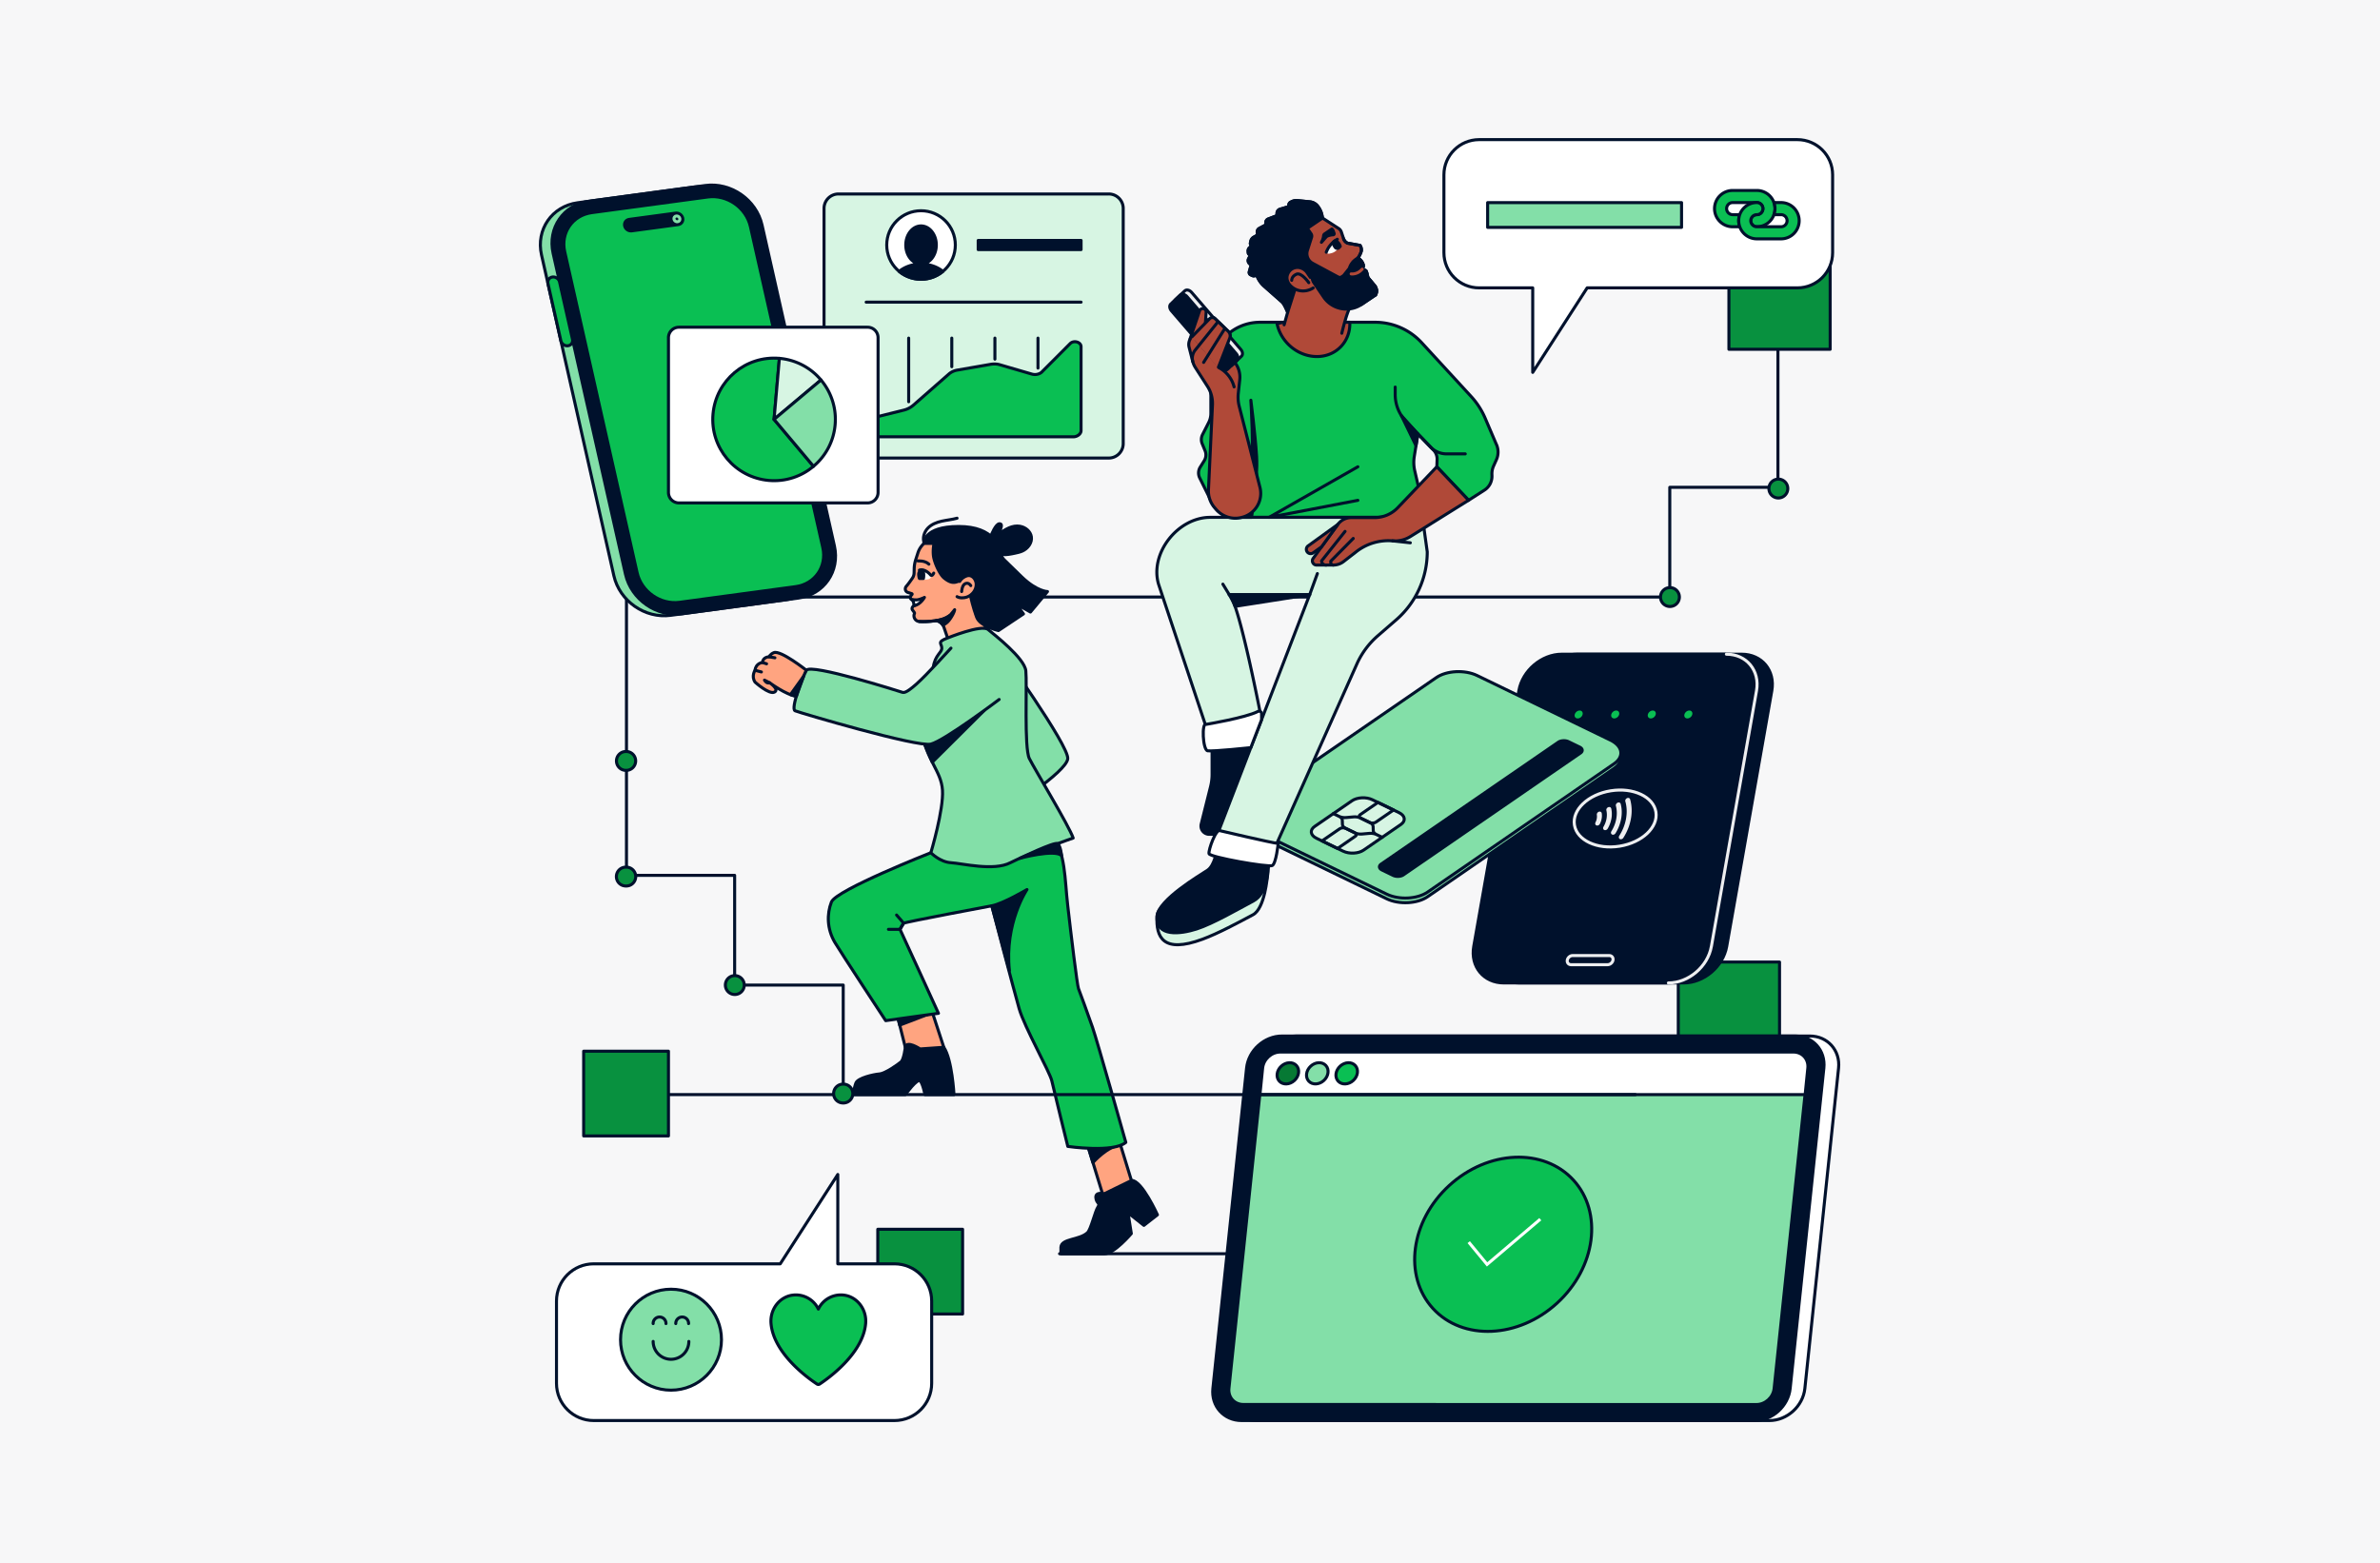 <svg xmlns="http://www.w3.org/2000/svg" fill="none" viewBox="0 0 784 515"><rect x="0" y="0" width="784" height="515" fill="#333333" stroke="none"/><g clip-path="url(#a)"><path fill="#F7F7F8" d="M0 0H784V515H0z"/><path fill="#F7F7F8" d="M0 0H784V515H0z"/><path stroke="#00112C" stroke-linecap="round" stroke-linejoin="round" d="M248.142 196.697h301.902v-36.148h35.767-.137v-57.69"/><path fill="#D1D5DA" stroke="#00112C" stroke-linecap="round" stroke-linejoin="round" d="M514.276 235.545a3.106 3.106 0 1 0 0-6.211 3.106 3.106 0 1 0 0 6.211"/><path fill="#08913F" stroke="#00112C" stroke-linecap="round" stroke-linejoin="round" d="M550.044 199.803a3.107 3.107 0 1 0 0-6.213 3.107 3.107 0 0 0 0 6.213M585.811 164.06a3.107 3.107 0 0 0 3.108-3.105 3.107 3.107 0 0 0-3.108-3.105 3.107 3.107 0 0 0-3.108 3.105 3.107 3.107 0 0 0 3.108 3.105"/><path fill="#D1D5DA" stroke="#00112C" stroke-linecap="round" stroke-linejoin="round" d="M585.811 105.965a3.107 3.107 0 0 0 3.108-3.105 3.107 3.107 0 0 0-3.108-3.106 3.107 3.107 0 0 0-3.108 3.106 3.107 3.107 0 0 0 3.108 3.105"/><path fill="#FFA480" stroke="#00112C" stroke-linecap="round" stroke-linejoin="round" d="m358.11 376.748 5.293 17.264s5.494-.219 9.446-4.61l-4.102-13.393-10.637.734z"/><path fill="#00112C" stroke="#00112C" stroke-linecap="round" stroke-linejoin="round" d="M360.031 383.009s4.869-5.568 9.117-5.696l-10.564.985 1.442 4.711z"/><path fill="#FFA480" stroke="#00112C" stroke-linecap="round" stroke-linejoin="round" d="m298.22 345.028-2.875-11.414h11.819l3.733 11.414s-7.128 2.636-12.681 0z"/><path fill="#00112C" stroke="#00112C" stroke-linecap="round" stroke-linejoin="round" d="m296.381 337.732 10.783-4.118-11.299 2.061z"/><path fill="#FFA480" stroke="#00112C" stroke-linecap="round" stroke-linejoin="round" d="m300.328 195.571-1.264-.392a1.2 1.2 0 0 1-.839-1.222c.027-.388.159-.625.42-.912.524-.589 1.387-1.811 1.934-2.613a3.05 3.05 0 0 0 .534-1.674l.028-1.331c.018-1.036.191-2.066.511-3.051l.725-2.248a7 7 0 0 1 1.324-2.381l.666-.789h19.823v23.836c0 2.276.438 4.524 1.287 6.63 0 0-12.353 3.612-13.325.767l-1.205-3.516a3.34 3.34 0 0 0-2.532-2.207l-.288.041c-2.286.305-4.043.323-5.261.255-1.118-.059-1.94-1.085-1.771-2.212l.169-.556c.023-.15-.621-.958-.621-.958a1 1 0 0 1-.068-.095c-.393-.648.178-1.332.894-1.574l2.286-1.897c-.305.374-2.847.352-3.427.055-.68-.346-.502-1.035.023-1.587.187-.196.128-.282-.013-.365z"/><path fill="#fff" d="M303.459 187.718c.94.242 2.651 1.501 3.171 1.779l.009.561c0 .889-1.601.889-2.108.889l-1.757-.242.685-2.982z"/><path fill="#00112C" stroke="#00112C" stroke-linecap="round" stroke-linejoin="round" d="M317.158 190.395s-10.906-2.098-8.292-11.441h-4.504s-.333-5.504 11.441-5.504c11.773 0 13.744 6.968 13.872 9.804 3.258 3.297 5.065 13.096-5.494 18.008l-2.601 1.281c-.288-1.195.182-9.33-.854-9.964z"/><path stroke="#00112C" stroke-linecap="round" stroke-linejoin="round" d="M304.454 178.931c-.662-1.664-.023-3.68 1.195-4.948 1.219-1.267 2.898-1.91 4.573-2.284 1.674-.374 3.39-.52 5.042-.976"/><path fill="#00112C" stroke="#00112C" stroke-linecap="round" stroke-linejoin="round" d="M304.185 188.453c.063.301.104.665.104 1.067s-.036.761-.104 1.058h-1.301c-.16-.274-.256-.976-.256-1.368 0-.579.329-1.031.744-1.122q.41.172.808.365zM312.102 203.273c.406-.237.712-.479.94-.698.237-.219 1.241-1.459 1.428-1.701-.16 1.117-1.446 3.146-2.236 3.945a5.2 5.2 0 0 1-1.643 1.117 3.32 3.32 0 0 0-2.181-1.478c1.72-.26 2.898-.716 3.696-1.185z"/><path stroke="#00112C" stroke-linecap="round" stroke-linejoin="round" d="M302.857 204.759c1.218.069 2.979.05 5.261-.255 2.282-.306 3.756-.999 4.554-1.614"/><path fill="#00112C" stroke="#00112C" stroke-linecap="round" stroke-linejoin="round" d="M319.782 196.757s.78 3.47 1.926 6.552c1.145 3.078 7.191 4.433 7.191 4.433l8.246-5.491-2.468-3.315 4.764 2.704 5.617-6.753s-3.431 0-8.442-4.788c-.443-.424-6.238-6.079-6.238-6.079-4.426-8.459-10.596 12.741-10.596 12.741z"/><path stroke="#00112C" stroke-linecap="round" stroke-linejoin="round" d="M307.575 188.808c-.497 1.122-.949.689-.949.689s-1.812-2.285-3.769-1.678"/><path fill="#00112C" d="M308.059 177.262c-.498 1.933-.808 3.944-.562 5.928.247 1.984 1.99 6.024 3.546 7.273 3.131 2.513 4.217 1.127 6.914-.004a5.56 5.56 0 0 1-3.249-3.338c-.945-2.736.36-5.901-.712-8.591-.553-1.387-1.661-2.458-2.743-3.484"/><path stroke="#00112C" stroke-linecap="round" stroke-linejoin="round" d="M308.059 177.262c-.498 1.933-.808 3.944-.562 5.928.247 1.984 1.99 6.024 3.546 7.273 3.131 2.513 4.217 1.127 6.914-.004a5.56 5.56 0 0 1-3.249-3.338c-.945-2.736.36-5.901-.712-8.591-.553-1.387-1.661-2.458-2.743-3.484"/><path fill="#FFA480" d="M315.264 196.565c.885.543 2.218.465 3.167.16 1.825-.593 3.327-2.499 3.135-4.506-.1-1.026-.716-2.02-1.643-2.439-.926-.424-1.93.018-2.76.624-.575.42-1.041 1.159-1.041 1.159"/><path stroke="#00112C" stroke-linecap="round" stroke-linejoin="round" d="M315.264 196.565c.885.543 2.218.465 3.167.16 1.825-.593 3.327-2.499 3.135-4.506-.1-1.026-.716-2.02-1.643-2.439-.926-.424-1.93.018-2.76.624-.575.42-1.041 1.159-1.041 1.159"/><path stroke="#00112C" stroke-linecap="round" stroke-linejoin="round" d="M319.782 192.931s-.634-1.131-1.771-.671c-1.136.461-1.232 2.622-1.232 2.622M302.364 184.8s2.368-.187 3.618 1.062"/><path fill="#83DFA8" stroke="#00112C" stroke-linecap="round" stroke-linejoin="round" d="M351.725 249.973c-.438 4.391-20.211 17.123-21.31 17.342s-9.666-11.857-9.666-11.857 14.717-8.34 12.303-9.877c-2.418-1.537-20.371-21.077-20.371-21.077l16.419-10.976s23.068 32.053 22.63 36.445z"/><path fill="#fff" stroke="#00112C" stroke-linecap="round" stroke-linejoin="round" d="M300.324 197.523s1.401.337 2.683-.092c1.109-.374 1.52-.624 1.52-.624s-1.333 2.444-3.437 2.736c0 0-.018-1.583-.771-2.016z"/><path fill="#0ABF53" stroke="#00112C" stroke-linecap="round" stroke-linejoin="round" d="M306.635 280.927s-31.218 12.294-32.756 16.243c-1.537 3.949-1.483 8.892 1.155 13.338 1.935 3.26 16.72 25.742 16.72 25.742l17.386-2.417s-12.006-26.344-12.667-27.662c0 0 .775-1.614 1.213-2.015.438-.402 29.028-5.741 29.028-5.741s7.251 27.734 9.008 33.881 10.108 20.835 10.765 23.808c.657 2.974 5.261 21.579 5.261 21.579s14.941 2.193 19.112-1.318c0 0-9.437-33.535-10.975-37.922-1.538-4.391-4.176-11.637-4.614-12.732s-2.469-17.93-3.541-27.296c-1.072-9.367-.634-16.832-5.248-24.078s-39.851 6.585-39.851 6.585z"/><path fill="#83DFA8" stroke="#00112C" stroke-linecap="round" stroke-linejoin="round" d="M312.147 210.181s11.203-4.555 13.325-2.799 12.011 9.439 12.449 13.611-.602 25.391 1.155 28.907 13.124 22.244 14.443 26.198c0 0-15.228 5.266-20.686 8.121s-15.894.219-19.572 0-6.622-3.292-6.622-3.292 4.263-14.269 3.825-20.635c-.439-6.366-5.216-9.658-7.001-19.759-1.784-10.1 3.327-16.576 3.957-20.693.63-4.113 2.825-4.775 2.825-6.311 0-1.537-1.789-1.984 1.907-3.348z"/><path fill="#00112C" stroke="#00112C" stroke-linecap="round" stroke-linejoin="round" d="M324.222 234.058 307.1 251.095l-2.395-5.614z"/><path fill="#FFA480" stroke="#00112C" stroke-linecap="round" stroke-linejoin="round" d="M265.642 220.829s-8.455-6.698-10.71-5.818c-1.195.465-1.592 1.372-1.592 1.372s-1.976 0-2.195 1.87c0 0-2.195.219-2.419 2.581 0 0-1.319 1.92 0 3.894 0 0 4.614 4.173 6.371 3.293 1.756-.881-1.538-3.074-1.538-3.074s5.439 4.027 8.761 4.428l3.322-8.541z"/><path fill="#83DFA8" d="M313.256 213.528s-7.922 8.783-11.404 11.857c-3.481 3.073-4.138 2.854-4.796 2.635-.657-.219-30.095-9.544-31.414-7.186-1.318 2.357-5.27 12.677-3.732 13.333s40.248 12.075 44.729 10.976 22.498-14.706 22.498-14.706"/><path stroke="#00112C" stroke-linecap="round" stroke-linejoin="round" d="M313.256 213.528s-7.922 8.783-11.404 11.857c-3.481 3.073-4.138 2.854-4.796 2.635-.657-.219-30.095-9.544-31.414-7.186-1.318 2.357-5.27 12.677-3.732 13.333s40.248 12.075 44.729 10.976 22.498-14.706 22.498-14.706M251.145 218.253l1.373.437M253.34 216.383l1.921.328M248.726 220.829l2.086.547"/><path fill="#00112C" stroke="#00112C" stroke-linecap="round" stroke-linejoin="round" d="m253.559 224.947-1.73-.88s.63 1.263 1.73.88M260.381 228.851l4.321-6.024-2.382 6.548zM298.22 345.028s-.447 4.008-1.433 4.829c-.985.821-5.106 3.785-7.087 3.953-1.975.165-7.086 1.318-7.744 2.965s-.826 3.848-.826 3.848h17.09s3.993-5.513 4.906-4.514 1.57 4.514 1.57 4.514h9.555s-.602-11.532-3.349-15.591l-7.817.548s-4.44-2.987-4.865-.548zM363.786 393.278s-2.957-.775-2.802 1.263c.155 2.034 1.611 1.724.671 3.133s-2.291 7.396-3.445 8.454c-2.683 2.458-8.515 1.874-8.73 4.738v2.207h14.306c3.236 0 8.885-6.671 8.885-6.671l-1.095-6.859 5.239 4.155 4.458-3.48s-5.116-11.372-8.511-11.322l-8.98 4.382zM336.037 173.39c1.775.306 3.427 1.665 3.705 3.439.315 1.997-1.177 3.949-3.035 4.747-.775.333-1.606.511-2.432.684-1.323.278-2.669.561-4.016.451-1.346-.109-2.724-.67-3.504-1.774-.813-1.144-.858-2.699-.443-4.04.274-.885 1.775-4.387 2.939-4.346 1.46.051-.078 2.244 0 3.165 2.063-1.322 4.162-2.786 6.79-2.335zM326.714 298.415c3.842-.748 11.586-5.358 11.586-5.358s-7.47 11.03-5.795 26.672l-5.796-21.314z"/><path stroke="#00112C" stroke-linecap="round" stroke-linejoin="round" d="m295.345 301.452 2.346 2.704-1.219 2.015h-3.81"/><path fill="#00112C" stroke="#00112C" stroke-linecap="round" stroke-linejoin="round" d="M335.959 282.755s11.285-3.05 13.736-.903c0 0-.306-3.246-1.319-3.926-1.009-.679-12.417 4.829-12.417 4.829"/><path fill="#08913F" stroke="#00112C" stroke-linecap="round" stroke-linejoin="round" d="M602.878 81.746h-33.353v33.33h33.353zM586.199 316.947h-33.353v33.33h33.353z"/><path fill="#fff" stroke="#00112C" stroke-miterlimit="10" d="M582.868 468c5.827 0 11.061-4.738 11.673-10.557l11.102-105.57c.612-5.824-3.627-10.557-9.455-10.557H427.153c-5.828 0-11.062 4.738-11.673 10.557l-11.103 105.57c-.611 5.823 3.628 10.557 9.455 10.557z"/><path fill="#00112C" stroke="#00112C" stroke-linecap="round" stroke-linejoin="round" d="M578.026 468c5.827 0 11.061-4.738 11.673-10.557l11.102-105.57c.612-5.824-3.627-10.557-9.455-10.557H422.311c-5.828 0-11.062 4.738-11.673 10.557l-11.103 105.57c-.611 5.823 3.628 10.557 9.455 10.557z"/><path fill="#83DFA8" stroke="#00112C" stroke-linecap="round" stroke-linejoin="round" d="M594.97 357.126h-179.6L404.82 457.42c-.306 2.914 1.811 5.281 4.727 5.281h63.39v.023h105.646c2.916 0 5.531-2.362 5.836-5.281l10.551-100.294z"/><path fill="#fff" stroke="#00112C" stroke-linecap="round" stroke-linejoin="round" d="M421.759 346.592h169.035c2.916 0 5.034 2.362 4.728 5.281l-.885 8.746h-179.6l.886-8.746c.305-2.914 2.92-5.281 5.836-5.281"/><path fill="#067934" stroke="#00112C" stroke-linecap="round" stroke-linejoin="round" d="M426.401 355.968c1.556-1.423 1.849-3.634.654-4.938s-3.425-1.207-4.98.217c-1.556 1.423-1.849 3.634-.654 4.938s3.425 1.207 4.98-.217"/><path fill="#83DFA8" stroke="#00112C" stroke-linecap="round" stroke-linejoin="round" d="M436.096 355.966c1.555-1.423 1.848-3.634.653-4.938s-3.424-1.207-4.98.217c-1.556 1.423-1.849 3.634-.654 4.938s3.425 1.207 4.981-.217"/><path fill="#0ABF53" stroke="#00112C" stroke-linecap="round" stroke-linejoin="round" d="M445.786 355.969c1.556-1.424 1.848-3.635.653-4.939-1.194-1.304-3.424-1.206-4.98.217s-1.848 3.635-.654 4.939c1.195 1.304 3.425 1.206 4.981-.217M512.924 429.309c12.773-11.688 15.178-29.839 5.371-40.541-9.807-10.703-28.112-9.904-40.886 1.784-12.773 11.688-15.177 29.839-5.37 40.541 9.807 10.703 28.112 9.904 40.885-1.784"/><path stroke="#fff" stroke-miterlimit="10" d="m483.812 409.225 6.046 7.332 17.537-14.897"/><path stroke="#00112C" stroke-miterlimit="10" d="M538.978 360.614H206.232"/><path stroke="#00112C" stroke-linecap="round" stroke-linejoin="round" d="M206.369 265.085V84.752M277.767 360.272V324.53H242v-36.148h-35.768.137V252.64"/><path fill="#08913F" stroke="#00112C" stroke-linecap="round" stroke-linejoin="round" d="M277.767 363.378a3.106 3.106 0 1 0 0-6.211 3.106 3.106 0 1 0 0 6.211M242 327.636a3.107 3.107 0 1 0 0-6.213 3.107 3.107 0 0 0 0 6.213M206.232 291.893a3.106 3.106 0 1 0 0-6.21 3.106 3.106 0 1 0 0 6.21M206.232 253.794a3.106 3.106 0 1 0 0-6.211 3.106 3.106 0 1 0 0 6.211"/><path fill="#83DFA8" stroke="#00112C" stroke-linecap="round" stroke-linejoin="round" d="m259.153 197.555-38.236 5.166c-8.446 1.14-16.82-4.697-18.7-13.037L178.378 83.967c-1.88-8.34 3.441-16.028 11.887-17.168l38.237-5.167c8.446-1.14 16.82 4.697 18.7 13.037l23.839 105.717c1.88 8.34-3.441 16.029-11.888 17.169"/><path fill="#00112C" stroke="#00112C" stroke-linecap="round" stroke-linejoin="round" d="m262.977 197.039-38.236 5.167c-8.447 1.14-16.82-4.697-18.7-13.038l-23.839-105.72c-1.88-8.341 3.44-16.03 11.887-17.17l38.237-5.166c8.446-1.14 16.82 4.697 18.7 13.037l23.839 105.717c1.88 8.34-3.441 16.029-11.888 17.169z"/><path fill="#0ABF53" stroke="#00112C" stroke-linecap="round" stroke-linejoin="round" d="M209.865 188.649 186.026 82.932c-1.41-6.256 2.583-12.02 8.917-12.878l38.236-5.166c6.334-.858 12.613 3.52 14.023 9.777l23.839 105.716c1.41 6.257-2.583 12.021-8.917 12.878l-38.236 5.166c-6.334.858-12.613-3.52-14.023-9.776"/><path fill="#00112C" stroke="#00112C" stroke-linecap="round" stroke-linejoin="round" d="m222.555 70.214-15.296 2.066c-1.054.141-1.72 1.103-1.488 2.147.233 1.045 1.283 1.774 2.337 1.628l15.296-2.065c1.054-.142 1.72-1.104 1.488-2.148-.238-1.044-1.283-1.774-2.337-1.628"/><path fill="#00112C" stroke="#83DFA8" stroke-linecap="round" stroke-linejoin="round" d="M223.8 72.696c.3-.411.177-1.01-.273-1.337-.45-.328-1.058-.26-1.358.151-.299.411-.177 1.01.273 1.338s1.058.26 1.358-.152"/><path fill="#0ABF53" stroke="#00112C" stroke-linecap="round" stroke-linejoin="round" d="M187.098 113.913c-1.054.142-2.104-.588-2.336-1.628l-4.258-18.879c-.237-1.044.429-2.001 1.488-2.147 1.054-.142 2.103.588 2.336 1.628l4.258 18.878c.237 1.045-.429 2.002-1.488 2.148"/><path fill="#08913F" stroke="#00112C" stroke-linecap="round" stroke-linejoin="round" d="M220.2 346.314h-27.936v27.917H220.2zM317.09 404.984h-27.937v27.917h27.937z"/><path fill="#00112C" stroke="#00112C" stroke-linecap="round" stroke-miterlimit="10" d="M554.63 323.833h-54.194c-6.654 0-11.094-5.39-9.921-12.034l14.863-84.239c1.173-6.649 7.516-12.034 14.164-12.034h54.195c6.653 0 11.093 5.39 9.92 12.034l-14.862 84.239c-1.173 6.648-7.516 12.034-14.165 12.034Z"/><path fill="#00112C" stroke="#00112C" stroke-linecap="round" stroke-miterlimit="10" d="M549.583 323.833h-54.194c-6.654 0-11.094-5.39-9.921-12.034l14.863-84.239c1.172-6.649 7.516-12.034 14.164-12.034h54.195c6.653 0 11.093 5.39 9.92 12.034l-14.863 84.239c-1.172 6.648-7.515 12.034-14.164 12.034Z"/><path stroke="#EEEFF1" stroke-linecap="round" stroke-linejoin="round" d="M533.519 278.775c7.411-1.187 12.763-6.234 11.955-11.272-.809-5.038-7.472-8.159-14.882-6.972-7.411 1.188-12.763 6.234-11.955 11.272.809 5.038 7.472 8.16 14.882 6.972"/><path fill="#EEEFF1" d="M535.646 269.681c-.356 2.025-1.141 3.945-2.24 5.673-.247.388-.178.848.169 1.049.369.214.903.046 1.168-.369 1.232-1.934 2.108-4.086 2.51-6.353s.278-4.414-.27-6.352c-.118-.415-.593-.583-1.04-.369-.415.201-.648.661-.539 1.049.489 1.728.594 3.648.238 5.672zM532.429 269.682c-.26 1.486-.826 2.9-1.615 4.181-.242.388-.169.844.173 1.044.37.215.913.046 1.173-.378a13.8 13.8 0 0 0 1.876-4.847c.305-1.724.228-3.361-.165-4.848-.114-.424-.593-.593-1.04-.378-.411.2-.644.652-.539 1.044.338 1.281.402 2.695.137 4.182M529.212 269.682a8.2 8.2 0 0 1-1.013 2.722c-.219.378-.128.807.201.999.378.218.935.031 1.191-.406a10.1 10.1 0 0 0 1.232-3.315c.205-1.172.173-2.29-.064-3.316-.1-.437-.589-.624-1.05-.406-.392.192-.639.621-.552.999.196.839.224 1.76.055 2.723M525.999 269.681a4.5 4.5 0 0 1-.415 1.236c-.196.388-.109.789.21.976.402.232.986.004 1.228-.47a6.2 6.2 0 0 0 .584-1.742 5.3 5.3 0 0 0 .027-1.742c-.073-.479-.575-.707-1.059-.469-.383.187-.611.597-.556.975a4 4 0 0 1-.023 1.236z"/><path stroke="#EEEFF1" stroke-linecap="round" stroke-linejoin="round" d="M529.568 317.818h-12.043c-.83 0-1.387-.675-1.241-1.505s.94-1.505 1.771-1.505h12.042c.831 0 1.388.675 1.242 1.505s-.94 1.505-1.771 1.505"/><path fill="#0ABF53" stroke="#00112C" stroke-linecap="round" stroke-linejoin="round" d="M521.148 236.605c.802-.735.954-1.876.338-2.548s-1.767-.622-2.57.113c-.803.734-.954 1.875-.338 2.547s1.767.622 2.57-.112M533.187 236.604c.803-.735.954-1.876.338-2.548s-1.766-.622-2.569.113c-.803.734-.955 1.875-.339 2.547.617.673 1.767.622 2.57-.112M545.231 236.603c.803-.735.955-1.876.338-2.548-.616-.672-1.766-.622-2.569.113s-.955 1.875-.338 2.548c.616.672 1.766.622 2.569-.113M557.275 236.602c.803-.735.955-1.876.339-2.548-.617-.672-1.767-.622-2.57.113s-.954 1.875-.338 2.548c.616.672 1.766.622 2.569-.113"/><path stroke="#EEEFF1" stroke-linecap="round" stroke-linejoin="round" d="M563.747 311.799c-1.173 6.648-7.516 12.034-14.164 12.034M578.615 227.56l-14.863 84.239M568.694 215.526c6.653 0 11.094 5.39 9.921 12.034"/><path fill="#83DFA8" stroke="#00112C" stroke-linecap="round" stroke-linejoin="round" d="m531.699 253.147-61.432 42.281c-3.39 2.335-9.423 2.64-13.466.679l-43.927-21.286c-4.043-1.961-4.572-5.44-1.177-7.775l61.431-42.281c3.391-2.335 9.424-2.641 13.467-.68l43.927 21.287c4.043 1.961 4.572 5.44 1.177 7.775"/><path fill="#83DFA8" stroke="#00112C" stroke-linecap="round" stroke-linejoin="round" d="M531.699 251.619 470.267 293.9c-3.39 2.335-9.423 2.64-13.466.679l-43.927-21.286c-4.043-1.961-4.572-5.44-1.177-7.775l61.431-42.281c3.391-2.335 9.424-2.64 13.467-.68l43.927 21.287c4.043 1.961 4.572 5.44 1.177 7.775"/><path fill="#D7F5E3" stroke="#00112C" stroke-linecap="round" stroke-linejoin="round" d="m461.464 271.624-12.284 8.454c-1.698 1.168-4.709 1.318-6.731.342l-8.784-4.259c-2.022-.98-2.287-2.722-.589-3.889l12.284-8.455c1.698-1.167 4.71-1.318 6.731-.342l8.785 4.259c2.021.981 2.286 2.723.588 3.89"/><path stroke="#00112C" stroke-linecap="round" stroke-linejoin="round" d="m446.451 275.514-5.836 4.017-5.125-2.485 5.837-4.018c.511-.351 1.414-.396 2.021-.1l2.93 1.418c.607.292.684.817.178 1.168zM459.046 266.85l-5.836 4.017c-.511.351-1.415.397-2.022.1l-2.93-1.418c-.607-.292-.684-.816-.178-1.167l5.837-4.018 5.125 2.486z"/><path stroke="#00112C" stroke-linecap="round" stroke-linejoin="round" d="m439.214 268.044 1.93.935c.634.306 1.009.757 1.022 1.236l.051 1.432c.018.479.392.926 1.022 1.236l3.13 1.518c.634.306 1.465.443 2.282.37l2.45-.219c.817-.073 1.648.059 2.282.369l1.93.935M455.322 275.851l-1.93-.935c-.634-.305-1.009-.757-1.022-1.235l-.051-1.432c-.018-.479-.392-.926-1.022-1.236l-3.13-1.519c-.635-.305-1.465-.442-2.282-.369l-2.45.219c-.817.073-1.648-.059-2.282-.369l-1.93-.935"/><path fill="#00112C" stroke="#00112C" stroke-linecap="round" stroke-linejoin="round" d="m520.647 248.067-58.361 40.165c-.849.584-2.355.661-3.368.169l-3.659-1.774c-1.014-.488-1.141-1.359-.297-1.943l58.361-40.165c.848-.584 2.354-.661 3.367-.169l3.66 1.774c1.013.488 1.141 1.359.297 1.943M399.271 245.362v9.782c0 1.359-.169 2.713-.498 4.031l-3.08 12.298a2.732 2.732 0 0 0 2.656 3.398h5.745l10.167-32.172-14.986 2.663z"/><path fill="#0ABF53" stroke="#00112C" stroke-linecap="round" stroke-linejoin="round" d="m492.965 146.504-3.737-8.741a25.1 25.1 0 0 0-4.6-7.123l-16.305-17.739a20.83 20.83 0 0 0-15.328-6.731h-37.926c-8.944 0-16.195 7.246-16.195 16.184v13.817a6.76 6.76 0 0 1-.73 3.051l-2.004 3.931a3.65 3.65 0 0 0-.118 3.055l.931 2.253a3.66 3.66 0 0 1-.274 3.329l-1.31 2.102a3.65 3.65 0 0 0-.173 3.552l4.139 8.368a8.32 8.32 0 0 0 7.461 4.628h47.559a9.84 9.84 0 0 0 7.119-3.046l5.955-6.238-1.387-6.028a12.4 12.4 0 0 1-.16-4.757l1.186-7.401 5.175 5.331a4.3 4.3 0 0 1 1.159 2.932l-.091 2.558 10.459 11.027 5.152-3.302a5.42 5.42 0 0 0 2.551-4.802l-.013-.424a6.2 6.2 0 0 1 .533-2.74l.945-2.107a6.16 6.16 0 0 0 .041-4.939z"/><path fill="#B04938" stroke="#00112C" stroke-linecap="round" stroke-linejoin="round" d="M433.788 117.465c6.407 0 11.126-4.993 10.856-11.299h-20.767a10.9 10.9 0 0 0-3.199.478c1.245 6.074 6.872 10.817 13.115 10.817z"/><path stroke="#00112C" stroke-linecap="round" stroke-linejoin="round" d="M459.594 127.521v2.462c0 3.292 1.268 6.452 3.545 8.833l8.091 8.459a7.3 7.3 0 0 0 5.275 2.253h6.165"/><path fill="#D7F5E3" stroke="#00112C" stroke-linecap="round" stroke-linejoin="round" d="m468.565 170.436 1.588 11.359c0 8.6-3.733 16.781-10.235 22.417l-6.019 5.221a27 27 0 0 0-6.741 8.897l-26.572 59.555c-.716 1.528-4.139 3.356-5.827 3.356h-11.29c-1.51 0-2.496-6.133-1.98-7.551l29.93-77.773h-26.49c3.14 1.979 10.647 41.178 10.647 41.178l-2.679 6.959s-4.842 6.384-13.631 1.313l-17.633-52.924c-2.975-10.201 6.398-22.007 17.035-22.007h69.897"/><path stroke="#00112C" stroke-linecap="round" stroke-linejoin="round" d="m433.957 188.963-2.533 6.955"/><path fill="#B04938" stroke="#00112C" stroke-linecap="round" stroke-linejoin="round" d="m473.297 153.782-5.124 5.372-7.717 8.09a10.6 10.6 0 0 1-7.662 3.278h-7.671a5.48 5.48 0 0 0-4.431 2.258l-8.113 11.167c-.671.921-.009 2.212 1.127 2.212h5.503a5.54 5.54 0 0 0 3.391-1.158l4.221-3.275a17.14 17.14 0 0 1 11.906-3.538 9.63 9.63 0 0 0 5.877-1.427l19.162-11.952-10.459-11.027z"/><path stroke="#00112C" stroke-linecap="round" stroke-linejoin="round" d="m445.771 177.394-7.401 7.483v.442c0 .461.374.835.835.835M443.074 175.069l-7.73 9.722a1.38 1.38 0 0 0 1.383 1.363h.201M447.291 153.782l-29.242 16.654 29.242-5.6M458.722 178.183l5.85.643"/><path fill="#fff" stroke="#00112C" stroke-linecap="round" stroke-linejoin="round" d="M397.309 238.645s12.996-2.17 17.076-4.259c.547-.278 1.195.105 1.195.716v1.993l-3.545 9.216s-12.632 1.345-14.238 1.035-1.999-9.458-.484-8.701z"/><path fill="#00112C" stroke="#00112C" stroke-linecap="round" stroke-linejoin="round" d="m406.85 199.766 24.574-3.849h-26.49s1.478 2.527 1.916 3.849"/><path stroke="#00112C" stroke-linecap="round" stroke-linejoin="round" d="m402.826 192.443 2.108 3.474"/><path fill="#B04938" stroke="#00112C" stroke-linecap="round" stroke-linejoin="round" d="m440.692 172.775-9.742 7.032a1.421 1.421 0 1 0 1.665 2.302l2.725-1.97z"/><path fill="#D7F5E3" stroke="#00112C" stroke-linecap="round" stroke-linejoin="round" d="M398.025 289.696c-2.377 1.587-16.601 6.781-16.889 12.212-.36 6.808 1.944 12.335 14.986 7.515 5.303-1.961 11.81-5.495 16.62-8.049 3.97-2.107 4.755-12.805 4.755-12.805s-17.094-.46-19.472 1.127"/><path fill="#00112C" stroke="#00112C" stroke-linecap="round" stroke-linejoin="round" d="M400.841 280.051s-.694 5.062-3.076 6.649c-2.378 1.587-16.341 9.776-16.629 15.208-.36 6.808 7.644 5.873 13.028 4.149 5.385-1.719 13.905-6.676 18.719-9.225 4.81-2.549 4.933-10.976 4.933-10.976l.571-5.075-17.546-.725z"/><path fill="#fff" stroke="#00112C" stroke-linecap="round" stroke-linejoin="round" d="M401.959 273.69s16.975 4.004 19.097 4.195c0 0-.689 6.64-1.971 7.278-1.278.638-20.585-2.732-20.827-3.922s2.336-8.459 3.701-7.551"/><path fill="#00112C" stroke="#00112C" stroke-linecap="round" stroke-linejoin="round" d="m461.647 136.933 4.792 9.881.62-3.853z"/><path fill="#B04938" d="M442.002 109.791s2.053-8.751 3.185-8.947l3.368-.575 4.554-3.082q.033-.055.059-.11c.507-.971.343-2.157-.355-2.996l-2.565-3.069c.214-.72-.059-1.39-.233-1.71a.54.54 0 0 0-.306-.26l-.994-.364c1.35-1.856-1.406-3.717-1.406-3.717.406-.406 1.118-1.883 1.155-2.458.036-.574-.119-1.208-.466-1.664l-4.093-.73a2.45 2.45 0 0 1-1.314-1.464l-.731-2.211a2.2 2.2 0 0 0-.894-1.159l-5.303-3.442-.191-.917a7.16 7.16 0 0 0-1.502-3.12 3.7 3.7 0 0 0-2.468-1.303l-4.121-.415a3.43 3.43 0 0 0-1.866.337l-.365.183a1.1 1.1 0 0 0-.612.957l-.009.511-2.88.857a1.4 1.4 0 0 0-.994 1.263l-.046.871-2.825 1.081c-.552.21-.89.77-.817 1.355l.069.565-2.209 1.181c-.502.269-.776.83-.68 1.395l.137.785-1.291.725a2 2 0 0 0-.968 1.3l-.127.583a.8.8 0 0 0 .47.912l-.726.625a1.46 1.46 0 0 0-.502 1.213l.037.479a.77.77 0 0 0 .775.711l-.652 1.272a1.33 1.33 0 0 0 .255 1.564l.58.566-.607 2.148a.88.88 0 0 0 .475 1.035l.575.264c.451.21.985.06 1.264-.35l.524 1.103a8.6 8.6 0 0 0 2.045 2.708l5.896 5.208c.502.442 1.61 2.763 1.861 3.384l-1.159 4.136"/><path stroke="#00112C" stroke-linecap="round" stroke-linejoin="round" d="M442.002 109.791s2.053-8.751 3.185-8.947l3.368-.575 4.554-3.082q.033-.055.059-.11c.507-.971.343-2.157-.355-2.996l-2.565-3.069c.214-.72-.059-1.39-.233-1.71a.54.54 0 0 0-.306-.26l-.994-.364c1.35-1.856-1.406-3.717-1.406-3.717.406-.406 1.118-1.883 1.155-2.458.036-.574-.119-1.208-.466-1.664l-4.093-.73a2.45 2.45 0 0 1-1.314-1.464l-.731-2.211a2.2 2.2 0 0 0-.894-1.159l-5.303-3.442-.191-.917a7.16 7.16 0 0 0-1.502-3.12 3.7 3.7 0 0 0-2.468-1.303l-4.121-.415a3.43 3.43 0 0 0-1.866.337l-.365.183a1.1 1.1 0 0 0-.612.957l-.009.511-2.88.857a1.4 1.4 0 0 0-.994 1.263l-.046.871-2.825 1.081c-.552.21-.89.77-.817 1.355l.069.565-2.209 1.181c-.502.269-.776.83-.68 1.395l.137.785-1.291.725a2 2 0 0 0-.968 1.3l-.127.583a.8.8 0 0 0 .47.912l-.726.625a1.46 1.46 0 0 0-.502 1.213l.037.479a.77.77 0 0 0 .775.711l-.652 1.272a1.33 1.33 0 0 0 .255 1.564l.58.566-.607 2.148a.88.88 0 0 0 .475 1.035l.575.264c.451.21.985.06 1.264-.35l.524 1.103a8.6 8.6 0 0 0 2.045 2.708l5.896 5.208c.502.442 1.61 2.763 1.861 3.384l-1.159 4.136"/><path fill="#B14036" d="M447.647 84.533a1.2 1.2 0 0 0-.913 0c-.374.164-.63.597-.675.998-.32.155-.726.073-.995-.155-.269-.232-.411-.588-.429-.94-.137.712.265 1.442.908 1.775.639.332 1.442.287 2.09-.032a3.2 3.2 0 0 0 .616-.402 5.7 5.7 0 0 0-.931-.825q.192-.193.329-.42"/><path fill="#fff" d="M439.52 79.498s-2.127 1.345-2.633 3.594c-.06.269.821.624 1.049.47l.58-.138a3.81 3.81 0 0 0 2.478-1.906l.022-.045-1.496-1.98z"/><path stroke="#00112C" stroke-linecap="round" stroke-linejoin="round" d="M440.532 78.819a8.33 8.33 0 0 0-3.646 4.273"/><path fill="#00112C" stroke="#00112C" stroke-linecap="round" stroke-linejoin="round" d="M439.812 79.28q-.321.232-.621.492c-.05.387.114.948.47 1.473.041.059.091.132.141.214a.844.844 0 0 0 1.315.1l.378-.41a3 3 0 0 0-.41-.867c-.384-.565-.881-.939-1.278-.998zM435.294 79.831s.657-1.158.712-2.161a.8.8 0 0 1 .356-.616l2.377-1.61c.187.133.333.32.411.538l.328.922a.336.336 0 0 1-.301.447 5.9 5.9 0 0 0-1.743.346c-.26.096-.493.255-.675.46z"/><path fill="#00112C" stroke="#00112C" stroke-linecap="round" stroke-linejoin="round" d="m447.318 84.957-.616.42a5.58 5.58 0 0 0-2.213 3.014l-1.889 2.37c-.959.648-1.077.885-2.099.334l-8.091-4.355a3.61 3.61 0 0 1-1.73-4.268l1.369-4.3a1.34 1.34 0 0 0-.169-1.159l-1.218-1.797 5.006-3.388-.192-.916a7.2 7.2 0 0 0-1.501-3.12 3.7 3.7 0 0 0-2.469-1.304l-4.12-.415a3.43 3.43 0 0 0-1.867.338l-.365.182a1.1 1.1 0 0 0-.611.958l-.01.51-2.879.858a1.4 1.4 0 0 0-.995 1.263l-.045.871-2.825 1.08c-.552.21-.89.771-.817 1.355l.068.566-2.208 1.18c-.502.27-.776.83-.68 1.396l.137.784-1.292.725a1.99 1.99 0 0 0-.967 1.3l-.128.584a.8.8 0 0 0 .47.912l-.725.624a1.46 1.46 0 0 0-.502 1.213l.036.48a.77.77 0 0 0 .776.71l-.653 1.273a1.33 1.33 0 0 0 .256 1.564l.579.565-.607 2.148a.88.88 0 0 0 .475 1.035l.575.265c.452.21.986.06 1.264-.351l.525 1.103a8.6 8.6 0 0 0 2.044 2.709l5.896 5.208c.502.442.895.994 1.145 1.614l.717 1.769 3.911-12.28c.388-1.218 2.008-1.45 2.724-.392l5.207 7.674a9.03 9.03 0 0 0 7.817 3.954 8.94 8.94 0 0 0 4.714-1.546l4.554-3.083q.033-.054.059-.109c.507-.971.343-2.157-.356-2.996l-2.035-2.435-.762-2.344-1.296-.625c1.351-1.856-1.405-3.716-1.405-3.716z"/><path fill="#B04938" d="M432.57 94.87c-1.379.903-3.131 1.209-4.714.821-2.62-.643-5.098-3.383-3.291-6.083a3.44 3.44 0 0 1 2.848-1.5c1.136.004 2.295.588 3.03 1.527l1.177 1.733"/><path stroke="#00112C" stroke-linecap="round" stroke-linejoin="round" d="M432.57 94.87c-1.379.903-3.131 1.209-4.714.821-2.62-.643-5.098-3.383-3.291-6.083a3.44 3.44 0 0 1 2.848-1.5c1.136.004 2.295.588 3.03 1.527l1.177 1.733M453.114 97.182q.032-.054.059-.109c.506-.971.342-2.157-.356-2.996l-2.565-3.069c.215-.72-.059-1.39-.232-1.71a.54.54 0 0 0-.306-.26l-.995-.365c1.351-1.856-1.405-3.716-1.405-3.716.406-.406 1.118-1.883 1.154-2.458.037-.575-.119-1.209-.465-1.664l-4.094-.73a2.45 2.45 0 0 1-1.314-1.464"/><path stroke="#00112C" stroke-linecap="round" stroke-linejoin="round" d="M425.496 92.349s-.086-1.264 1.552-2.007 4.08 2.782 4.08 2.782"/><path fill="#00112C" d="M445.082 90.237s1.994.338 3.637-1.564Z"/><path stroke="#B04938" stroke-linecap="round" stroke-linejoin="round" d="M445.082 90.237s1.994.338 3.637-1.564"/><path fill="#00112C" stroke="#00112C" stroke-linecap="round" stroke-linejoin="round" d="M406.787 170.436s4.152-9.152 5.261-15.5c1.109-6.343 0-23.088 0-23.088s1.419 10.958 1.894 18.537-1.688 20.046-1.688 20.046h-5.467z"/><path fill="#B04938" stroke="#00112C" stroke-linecap="round" stroke-linejoin="round" d="M400.613 167.837c-.183-.21-.361-.42-.534-.621a8.3 8.3 0 0 1-1.999-5.809l1.323-28.004a10.4 10.4 0 0 0-1.643-6.115l-3.988-6.197a6.8 6.8 0 0 1-.872-1.997l-1.204-4.715a3.6 3.6 0 0 1 .912-3.407l5.883-6.019a1.215 1.215 0 0 1 1.711-.027l4.408 4.245c.602.584.799 1.468.493 2.248l-.767 1.956a3.82 3.82 0 0 0 .616 3.836l1.68 2.029a7.86 7.86 0 0 1 1.761 5.859l-.484 4.474c-.155 1.441-.05 2.9.311 4.309l6.822 26.659a8.12 8.12 0 0 1-5.864 9.881l-.192.05a8.32 8.32 0 0 1-8.373-2.64z"/><path fill="#EEEFF1" stroke="#00112C" stroke-linecap="round" stroke-linejoin="round" d="m408.731 115.117-16.2-18.801c-.68-.79-1.707-1.013-2.254-.493l-3.104 2.95c-.52.498-.424 1.478.224 2.231l16.2 18.801c.68.789 1.707 1.012 2.254.492l3.103-2.95c.52-.497.425-1.478-.223-2.23"/><path fill="#00112C" stroke="#00112C" stroke-linecap="round" stroke-linejoin="round" d="m407.216 116.513-16.2-18.802c-.68-.789-1.707-1.012-2.255-.492l-3.103 2.95c-.52.497-.424 1.478.224 2.23l16.2 18.801c.68.789 1.706 1.013 2.254.493l3.103-2.951c.52-.497.425-1.477-.223-2.229"/><path fill="#B04938" d="m392.019 111.647 3.135-9.239c.21-.62.904-.926 1.506-.666.434.187.699.63.667 1.099l-.689 9.987"/><path stroke="#00112C" stroke-linecap="round" stroke-linejoin="round" d="m392.019 111.647 3.135-9.239c.21-.62.904-.926 1.506-.666.434.187.699.63.667 1.099l-.689 9.987"/><path fill="#B04938" d="M406.527 127.457a9.92 9.92 0 0 0-5.07-6.366l-.091-.114 3.732-9.604a2.02 2.02 0 0 0-.483-2.188l-4.39-4.228a1.243 1.243 0 0 0-1.73.009l-5.882 6.02"/><path stroke="#00112C" stroke-linecap="round" stroke-linejoin="round" d="M406.527 127.457a9.92 9.92 0 0 0-5.07-6.366l-.091-.114 3.732-9.604a2.02 2.02 0 0 0-.483-2.188l-4.39-4.228a1.243 1.243 0 0 0-1.73.009l-5.882 6.02M403.537 108.136l-7.05 11.249"/><path stroke="#00112C" stroke-linecap="round" stroke-linejoin="round" d="m401.082 106.17-7.365 9.171a4.28 4.28 0 0 0-.812 3.757"/><path fill="#fff" stroke="#00112C" stroke-linecap="round" stroke-linejoin="round" d="M592.077 46H487.248c-6.407 0-11.605 5.19-11.605 11.596v25.646c0 6.403 5.193 11.597 11.605 11.597h17.651v27.839l17.929-27.84h69.253c6.407 0 11.605-5.189 11.605-11.596V57.596c0-6.402-5.193-11.596-11.605-11.596z"/><path fill="#0ABF53" stroke="#00112C" stroke-linecap="round" stroke-linejoin="round" d="M570.761 74.706h2.332a6 6 0 0 1-.342-1.993c0-.698.123-1.368.342-1.993h-2.332a1.996 1.996 0 0 1-1.994-1.993c0-1.099.895-1.993 1.994-1.993h7.968c1.1 0 1.994.894 1.994 1.993a1.995 1.995 0 0 1-1.994 1.993c-1.1 0-1.994.894-1.994 1.993s.894 1.993 1.994 1.993a5.98 5.98 0 0 0 5.978-5.979 5.983 5.983 0 0 0-5.978-5.978h-7.968a5.976 5.976 0 0 0-5.973 5.978 5.976 5.976 0 0 0 5.973 5.979"/><path fill="#0ABF53" stroke="#00112C" stroke-linecap="round" stroke-linejoin="round" d="M573.093 74.705a5.98 5.98 0 0 0 5.632 3.986h7.967a5.976 5.976 0 0 0 5.974-5.978 5.976 5.976 0 0 0-5.974-5.979h-2.332c.219.625.342 1.295.342 1.993s-.123 1.368-.342 1.993h2.332c1.1 0 1.994.894 1.994 1.993a1.995 1.995 0 0 1-1.994 1.992h-7.967c-1.1 0-1.995-.893-1.995-1.992 0-1.1.895-1.993 1.995-1.993a1.996 1.996 0 0 0 1.994-1.993 1.996 1.996 0 0 0-1.994-1.993 5.97 5.97 0 0 0-5.974 5.979c0 .697.123 1.368.342 1.992"/><path fill="#83DFA8" stroke="#00112C" stroke-linecap="round" stroke-linejoin="round" d="M490.045 74.902h63.878v-8.154h-63.878z"/><path fill="#fff" stroke="#00112C" stroke-linecap="round" stroke-linejoin="round" d="M195.581 468h99.057c6.776 0 12.266-5.491 12.266-12.258v-27.114c0-6.772-5.494-12.258-12.266-12.258h-18.66v-29.435l-18.956 29.435h-61.441c-6.776 0-12.266 5.491-12.266 12.258v27.114c0 6.772 5.494 12.258 12.266 12.258"/><path fill="#0ABF53" stroke="#00112C" stroke-linecap="round" stroke-linejoin="round" d="M277.352 426.621a8.22 8.22 0 0 0-7.781 4.656 8.23 8.23 0 0 0-7.78-4.656c-4.787.21-8.219 4.62-7.808 9.394.867 10.101 12.672 18.341 15.137 19.951a.81.81 0 0 0 .899 0c2.464-1.615 14.274-9.855 15.136-19.951.411-4.774-3.021-9.179-7.808-9.394z"/><path fill="#83DFA8" stroke="#00112C" stroke-linecap="round" stroke-linejoin="round" d="M221.036 457.991c9.181 0 16.624-7.447 16.624-16.631s-7.443-16.631-16.624-16.631c-9.182 0-16.624 7.447-16.624 16.631s7.442 16.631 16.624 16.631"/><path stroke="#00112C" stroke-linecap="round" stroke-linejoin="round" d="M226.913 441.934a5.88 5.88 0 0 1-5.877 5.883 5.88 5.88 0 0 1-5.878-5.883M215.154 436.052a2.113 2.113 0 1 1 4.225 0M222.606 436.052a2.113 2.113 0 1 1 4.225 0M349.037 413.042h58.991"/><path fill="#D7F5E3" stroke="#00112C" stroke-linecap="round" stroke-linejoin="round" d="M365.237 63.903h-89.026a4.763 4.763 0 0 0-4.764 4.76v77.481a4.763 4.763 0 0 0 4.764 4.761h89.026a4.764 4.764 0 0 0 4.765-4.761v-77.48a4.763 4.763 0 0 0-4.765-4.761"/><path stroke="#00112C" stroke-linecap="round" stroke-linejoin="round" d="M341.919 121.264v-9.873M327.731 118.318v-6.927M313.53 120.817v-9.43M299.329 132.359v-20.968M285.324 136.745v-25.354"/><path fill="#0ABF53" stroke="#00112C" stroke-linecap="round" stroke-linejoin="round" d="M343.283 122.472c-.808.821-2.181 1.127-3.404.762l-10.519-3.069c-.93-.278-1.985-.319-3.057-.137l-10.961 1.902c-1.041.182-2.031.638-2.779 1.304l-11.701 10.26a7.6 7.6 0 0 1-3.153 1.623l-10.518 2.609c-1.068.264-1.862 1.085-1.862 1.929v2.362c0 1.094.999 1.888 2.377 1.888h65.863c1.319 0 2.542-.958 2.542-2.016v-27.675c0-1.541-2.405-2.221-3.601-1.012l-9.24 9.261h.013z"/><path fill="#fff" stroke="#00112C" stroke-miterlimit="10" d="M314.698 80.716c0-6.234-5.056-11.291-11.299-11.291s-11.298 5.052-11.298 11.29c0 6.239 5.056 11.291 11.298 11.291 6.243 0 11.299-5.052 11.299-11.29Z"/><path fill="#00112C" stroke="#00112C" stroke-linecap="round" stroke-linejoin="round" d="M303.404 86.982c2.779 0 5.029-2.81 5.029-6.275s-2.25-6.275-5.029-6.275-5.029 2.81-5.029 6.275 2.25 6.275 5.029 6.275M296.189 89.412a11.27 11.27 0 0 0 7.211 2.594c2.733 0 5.252-.97 7.21-2.594-1.849-1.5-4.39-2.43-7.21-2.43s-5.349.93-7.211 2.43M356.12 79.215h-33.892v3.015h33.892z"/><path stroke="#00112C" stroke-linecap="round" stroke-linejoin="round" d="M285.324 99.544h70.796"/><path fill="#fff" stroke="#00112C" stroke-miterlimit="10" d="M285.803 107.803h-62.157a3.443 3.443 0 0 0-3.445 3.443v51a3.444 3.444 0 0 0 3.445 3.443h62.153a3.444 3.444 0 0 0 3.445-3.443v-51a3.443 3.443 0 0 0-3.445-3.443z"/><path fill="#0ABF53" stroke="#00112C" stroke-linecap="round" stroke-linejoin="round" d="M256.744 118.063c-11.103-.971-20.9 7.246-21.872 18.359-.972 11.094 7.251 20.885 18.372 21.856 5.558.488 10.783-1.331 14.744-4.651l-12.992-15.454 1.753-20.106z"/><path fill="#D7F5E3" stroke="#00112C" stroke-linecap="round" stroke-linejoin="round" d="M270.448 125.186a20.1 20.1 0 0 0-13.713-7.123l-1.752 20.105z"/><path fill="#83DFA8" stroke="#00112C" stroke-linecap="round" stroke-linejoin="round" d="m270.448 125.186-15.465 12.983 12.991 15.454a20.09 20.09 0 0 0 7.128-13.703c.489-5.554-1.332-10.776-4.654-14.734"/></g><defs><clipPath id="a"><path fill="#fff" d="M0 0H784V515H0z"/></clipPath></defs></svg>